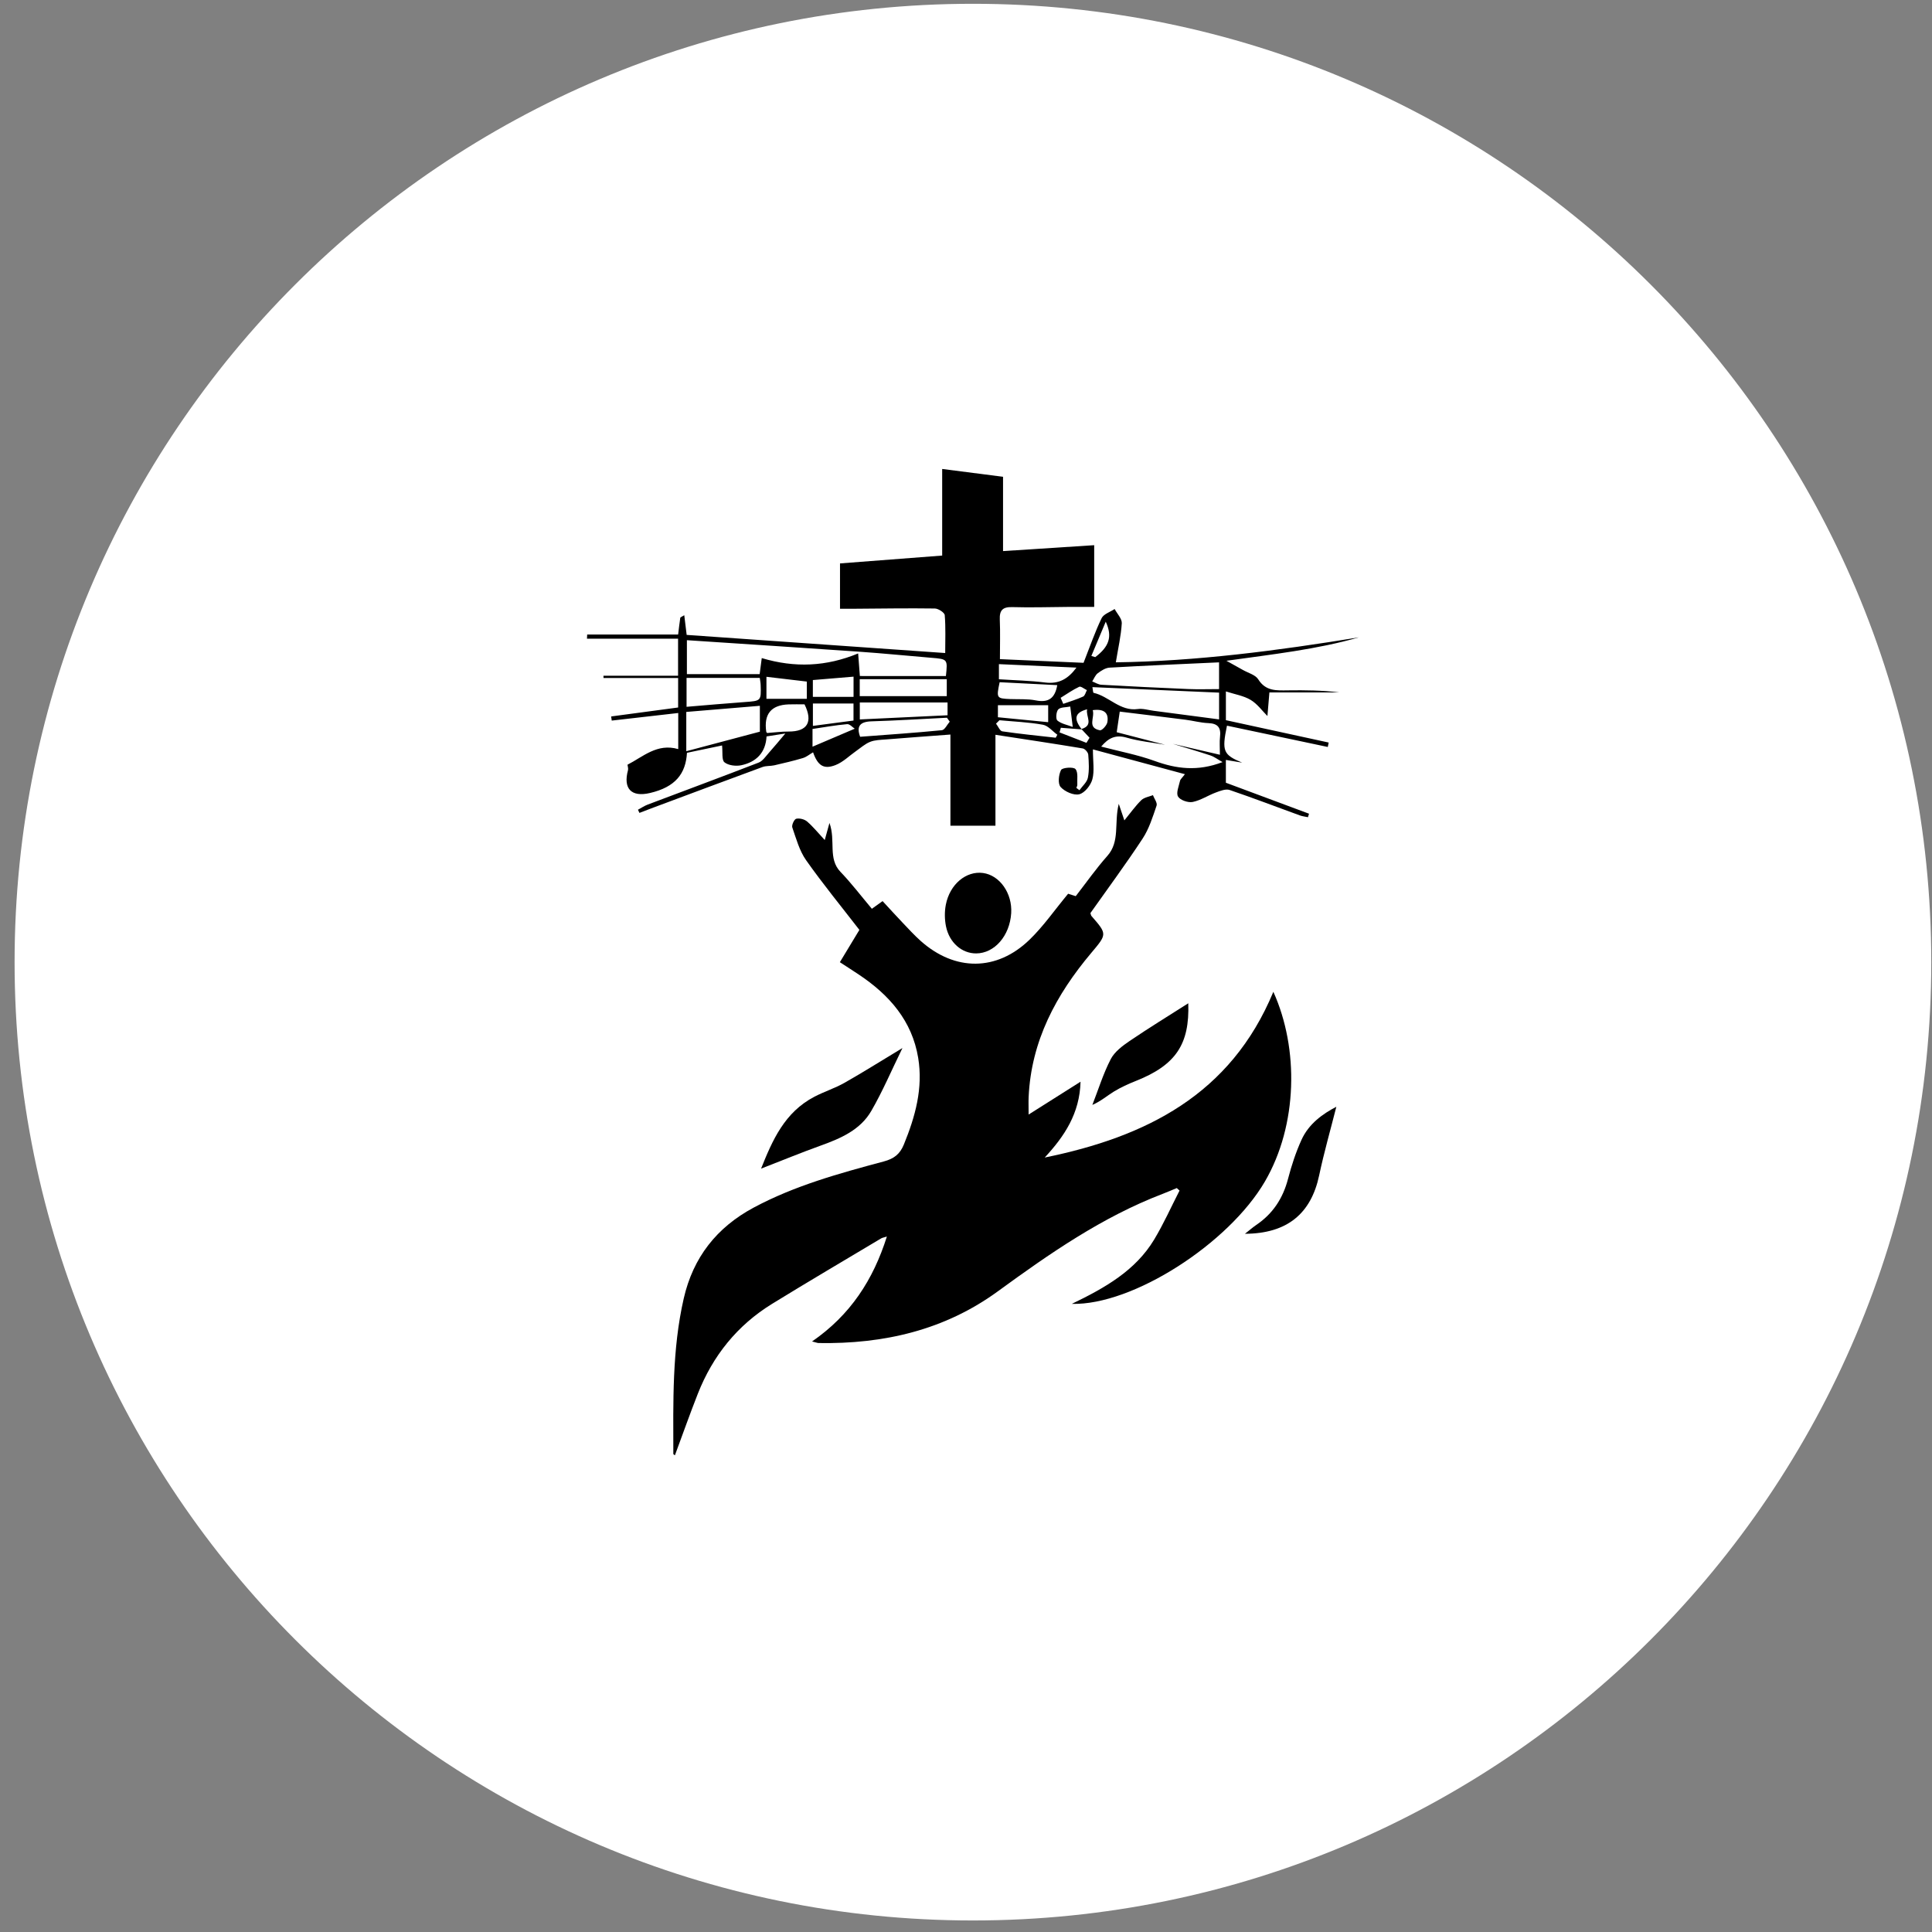 <svg width="127" height="127" viewBox="0 0 127 127" fill="none" xmlns="http://www.w3.org/2000/svg">
<rect x="0" y="0" width="127" height="127" fill="#808080" stroke="none"/>
<path d="M63.956 126.242C98.748 126.242 126.952 98.037 126.952 63.245C126.952 28.453 98.748 0.249 63.956 0.249C29.164 0.249 0.959 28.453 0.959 63.245C0.959 98.037 29.164 126.242 63.956 126.242Z" fill="white"/>
<path d="M55.208 63.25C55.652 62.516 56.063 61.835 56.492 61.126C55.318 59.606 54.096 58.116 52.989 56.546C52.549 55.922 52.337 55.129 52.082 54.393C52.029 54.238 52.209 53.851 52.339 53.821C52.558 53.771 52.882 53.853 53.055 54.002C53.454 54.345 53.788 54.762 54.215 55.22C54.321 54.839 54.394 54.572 54.525 54.096C54.95 55.271 54.406 56.436 55.251 57.315C55.972 58.065 56.606 58.9 57.312 59.739C57.557 59.563 57.756 59.42 58.016 59.234C58.469 59.724 58.897 60.195 59.336 60.656C59.724 61.063 60.105 61.481 60.524 61.855C62.772 63.857 65.519 63.861 67.678 61.77C68.594 60.883 69.332 59.812 70.213 58.75C70.299 58.777 70.483 58.835 70.714 58.909C71.398 58.029 72.045 57.104 72.79 56.265C73.638 55.311 73.225 54.12 73.542 52.84C73.694 53.289 73.778 53.538 73.91 53.928C74.314 53.436 74.632 52.983 75.021 52.601C75.207 52.419 75.527 52.374 75.787 52.268C75.875 52.5 76.09 52.776 76.028 52.957C75.775 53.7 75.535 54.478 75.109 55.126C74.012 56.798 72.818 58.409 71.678 60.023C71.711 60.116 71.715 60.177 71.747 60.213C72.787 61.407 72.779 61.4 71.729 62.646C69.417 65.393 67.785 68.437 67.618 72.108C67.603 72.419 67.616 72.732 67.616 73.265C68.823 72.502 69.869 71.841 71.029 71.107C70.975 73.186 69.979 74.684 68.675 76.091C75.325 74.735 80.896 71.97 83.704 65.197C85.39 68.927 85.309 73.951 83.154 77.657C80.78 81.74 74.464 85.815 70.456 85.71C72.65 84.652 74.636 83.521 75.861 81.495C76.487 80.458 76.982 79.343 77.537 78.262C77.477 78.207 77.417 78.152 77.356 78.097C77.047 78.224 76.741 78.359 76.429 78.478C72.45 80 68.999 82.403 65.591 84.887C62.088 87.441 58.088 88.356 53.812 88.285C53.737 88.284 53.663 88.25 53.381 88.18C55.9 86.444 57.399 84.132 58.299 81.285C58.105 81.346 58.004 81.358 57.923 81.406C55.53 82.836 53.124 84.249 50.749 85.711C48.458 87.123 46.853 89.126 45.872 91.617C45.346 92.954 44.868 94.309 44.365 95.664C44.324 95.629 44.261 95.601 44.261 95.572C44.257 92.15 44.174 88.724 44.946 85.352C45.563 82.659 47.107 80.687 49.546 79.38C52.243 77.935 55.17 77.131 58.099 76.347C58.764 76.169 59.155 75.869 59.413 75.24C60.164 73.405 60.687 71.533 60.357 69.538C59.955 67.102 58.46 65.404 56.469 64.073C56.073 63.808 55.671 63.552 55.208 63.25Z" fill="black"/>
<path d="M71.843 49.261C71.843 50.061 71.953 50.677 71.807 51.224C71.701 51.619 71.303 52.124 70.945 52.211C70.583 52.3 69.994 52.038 69.721 51.735C69.528 51.521 69.586 50.928 69.749 50.615C69.831 50.456 70.561 50.398 70.695 50.554C70.885 50.774 70.796 51.233 70.817 51.59C70.82 51.656 70.776 51.724 70.754 51.791C70.822 51.843 70.889 51.894 70.957 51.945C71.15 51.672 71.453 51.421 71.512 51.122C71.609 50.632 71.576 50.109 71.536 49.605C71.524 49.456 71.32 49.223 71.175 49.199C69.33 48.891 67.481 48.615 65.436 48.301V54.279H62.476V48.285C60.938 48.401 59.584 48.498 58.231 48.608C57.884 48.636 57.515 48.64 57.2 48.765C56.867 48.896 56.584 49.155 56.283 49.364C55.831 49.679 55.421 50.099 54.922 50.292C54.151 50.592 53.758 50.333 53.447 49.453C53.214 49.588 53.011 49.761 52.777 49.831C52.16 50.015 51.53 50.162 50.902 50.307C50.647 50.365 50.365 50.332 50.124 50.42C47.682 51.317 45.247 52.23 42.81 53.139C42.55 53.236 42.292 53.337 42.034 53.436C42.001 53.367 41.968 53.297 41.936 53.228C42.149 53.114 42.352 52.975 42.576 52.89C45.007 51.97 47.446 51.069 49.87 50.129C50.136 50.026 50.332 49.721 50.539 49.489C50.901 49.083 51.247 48.661 51.624 48.217C51.26 48.274 50.845 48.338 50.389 48.409C50.332 49.482 49.709 50.093 48.73 50.303C48.379 50.379 47.882 50.319 47.623 50.11C47.431 49.955 47.515 49.46 47.465 49.003C46.768 49.149 45.956 49.319 45.158 49.486C45.077 50.87 44.389 51.737 42.732 52.127C41.491 52.42 40.955 51.835 41.28 50.633C41.313 50.511 41.257 50.366 41.247 50.269C42.262 49.753 43.195 48.837 44.584 49.242V46.869C43.096 47.039 41.654 47.204 40.213 47.368C40.2 47.277 40.187 47.187 40.174 47.096C41.623 46.902 43.071 46.708 44.577 46.507V44.57H39.671C39.67 44.52 39.669 44.47 39.669 44.42H44.573V41.983H38.585C38.589 41.892 38.594 41.8 38.598 41.709H44.577C44.623 41.337 44.665 40.972 44.718 40.609C44.723 40.576 44.801 40.554 44.98 40.442C45.035 40.895 45.083 41.285 45.138 41.735C50.767 42.13 56.428 42.527 62.133 42.927C62.133 42.073 62.171 41.25 62.102 40.437C62.088 40.267 61.681 40.003 61.452 40C59.706 39.975 57.959 40.004 56.213 40.016C55.919 40.018 55.627 40.016 55.218 40.016V37.036C57.41 36.867 59.669 36.694 61.934 36.52V30.827C63.289 31.001 64.606 31.171 65.935 31.341V36.226C67.946 36.096 69.911 35.969 71.927 35.838V39.894C71.356 39.894 70.805 39.891 70.252 39.895C69.016 39.902 67.779 39.946 66.544 39.908C65.896 39.889 65.695 40.127 65.722 40.739C65.757 41.562 65.73 42.387 65.73 43.329C67.636 43.412 69.525 43.495 71.227 43.57C71.656 42.483 71.981 41.534 72.414 40.637C72.547 40.363 72.977 40.231 73.27 40.033C73.437 40.347 73.758 40.67 73.74 40.974C73.691 41.801 73.499 42.62 73.349 43.538C78.622 43.47 83.978 42.771 89.327 41.897C86.556 42.693 83.696 43.004 80.619 43.436C81.113 43.711 81.407 43.871 81.699 44.038C82.047 44.237 82.525 44.358 82.712 44.658C83.203 45.444 83.914 45.389 84.661 45.38C85.786 45.365 86.912 45.376 88.04 45.517H83.444C83.392 46.137 83.349 46.658 83.314 47.068C82.969 46.724 82.649 46.269 82.211 46.008C81.75 45.733 81.177 45.643 80.584 45.451V47.341C82.83 47.83 85.086 48.321 87.341 48.811C87.322 48.908 87.302 49.005 87.282 49.102C85.074 48.635 82.864 48.169 80.655 47.702C80.307 49.387 80.409 49.613 81.653 50.132C81.32 50.076 80.987 50.021 80.583 49.954V51.453C82.371 52.119 84.21 52.804 86.048 53.489C86.025 53.566 86.002 53.642 85.979 53.719C85.8 53.68 85.613 53.662 85.443 53.6C83.905 53.041 82.377 52.454 80.828 51.929C80.574 51.843 80.214 51.987 79.928 52.093C79.41 52.285 78.928 52.612 78.398 52.718C78.099 52.777 77.58 52.599 77.439 52.362C77.298 52.127 77.49 51.681 77.567 51.335C77.593 51.219 77.716 51.124 77.89 50.891C75.865 50.345 73.912 49.819 71.843 49.261ZM71.112 47.947C70.653 47.911 70.194 47.875 69.734 47.84L69.649 48.144C70.239 48.373 70.829 48.602 71.418 48.831C71.485 48.719 71.553 48.608 71.621 48.496C71.443 48.306 71.266 48.116 71.086 47.923C71.93 47.671 71.352 47.086 71.463 46.624C70.645 46.845 70.56 47.247 71.112 47.947ZM77.099 48.897C78.098 49.129 79.097 49.361 80.191 49.614C80.191 49.125 80.157 48.779 80.198 48.441C80.27 47.845 80.068 47.559 79.433 47.534C78.93 47.515 78.431 47.375 77.928 47.311C76.482 47.126 75.034 46.953 73.607 46.777C73.527 47.316 73.464 47.748 73.407 48.132C74.487 48.412 75.535 48.684 76.585 48.956C75.741 48.807 74.877 48.726 74.058 48.488C73.32 48.273 72.855 48.524 72.387 49.076C73.596 49.394 74.784 49.615 75.906 50.023C77.323 50.537 78.71 50.726 80.365 50.097C80.03 49.91 79.816 49.742 79.572 49.661C78.753 49.39 77.924 49.149 77.099 48.897ZM45.153 42.083V44.314H49.936C49.986 43.931 50.029 43.604 50.074 43.259C52.247 43.911 54.318 43.819 56.41 42.954C56.45 43.472 56.483 43.907 56.523 44.438C58.444 44.438 60.311 44.438 62.179 44.44C62.297 43.324 62.296 43.329 61.216 43.239C59.638 43.108 58.061 42.949 56.48 42.839C52.73 42.577 48.98 42.337 45.153 42.083ZM80.135 45.298V43.54C77.7 43.652 75.318 43.752 72.939 43.887C72.671 43.902 72.389 44.084 72.163 44.254C71.999 44.378 71.916 44.61 71.797 44.794C71.998 44.87 72.197 45.002 72.402 45.013C74.304 45.12 76.207 45.214 78.11 45.294C78.772 45.321 79.436 45.298 80.135 45.298ZM71.81 45.169C71.846 45.359 71.848 45.534 71.886 45.543C72.902 45.769 73.624 46.772 74.797 46.608C75.13 46.561 75.486 46.678 75.831 46.723C77.254 46.909 78.677 47.097 80.137 47.289V45.53C77.344 45.409 74.605 45.29 71.81 45.169ZM45.113 49.381C46.789 48.936 48.366 48.517 49.95 48.096V46.396C48.302 46.533 46.719 46.665 45.113 46.799V49.381ZM45.131 44.561V46.462C46.435 46.354 47.684 46.241 48.935 46.151C50.033 46.072 50.036 46.084 50.001 45.02C49.996 44.869 49.963 44.719 49.943 44.561L45.131 44.561ZM62.236 44.645H56.514V45.76H62.236V44.645ZM62.287 46.178H56.519V47.292C58.467 47.2 60.359 47.109 62.287 47.018V46.178ZM62.431 47.439C62.37 47.353 62.309 47.266 62.248 47.18C60.595 47.262 58.942 47.367 57.288 47.417C56.505 47.441 56.292 47.76 56.541 48.432C58.347 48.295 60.133 48.175 61.914 48C62.103 47.981 62.26 47.634 62.431 47.439ZM50.426 48.184C50.888 48.151 51.363 48.086 51.836 48.088C53.077 48.094 53.456 47.457 52.886 46.301C52.535 46.301 52.187 46.29 51.839 46.303C50.688 46.344 50.199 46.945 50.37 48.105C50.373 48.127 50.398 48.146 50.426 48.184ZM65.664 43.657V44.652C66.702 44.72 67.713 44.74 68.71 44.865C69.605 44.976 70.214 44.627 70.761 43.885C69.048 43.809 67.406 43.735 65.664 43.657ZM69.499 45.037C68.195 44.971 66.945 44.907 65.712 44.845C65.49 45.891 65.507 45.914 66.396 45.952C66.96 45.976 67.537 45.931 68.084 46.04C68.911 46.205 69.346 45.914 69.499 45.037ZM56.105 46.245H53.436V47.717C54.355 47.596 55.217 47.482 56.105 47.365V46.245ZM53.036 44.803C52.096 44.692 51.256 44.592 50.382 44.489V45.936H53.036V44.803ZM56.108 44.48C55.157 44.559 54.3 44.631 53.433 44.703V45.808H56.108V44.48ZM65.598 47.148C66.715 47.258 67.805 47.364 68.902 47.472V46.358H65.598V47.148ZM65.698 47.345C65.623 47.419 65.549 47.494 65.474 47.569C65.611 47.745 65.728 48.052 65.887 48.075C67.052 48.247 68.226 48.361 69.397 48.494C69.432 48.428 69.468 48.363 69.504 48.298C69.188 48.069 68.897 47.701 68.55 47.639C67.612 47.471 66.651 47.434 65.698 47.345ZM56.187 47.901C56.046 47.812 55.856 47.587 55.687 47.602C54.929 47.669 54.177 47.805 53.411 47.918V49.084C54.278 48.715 55.127 48.353 56.187 47.901ZM71.74 43.119C71.826 43.145 71.91 43.171 71.996 43.197C72.896 42.515 73.146 41.862 72.686 40.867C72.371 41.618 72.055 42.368 71.74 43.119ZM71.831 46.682C71.984 47.172 71.436 47.84 72.304 48.006C72.434 48.031 72.754 47.686 72.791 47.479C72.898 46.869 72.583 46.579 71.831 46.682ZM69.721 45.871C69.778 46.003 69.835 46.136 69.893 46.268C70.33 46.113 70.778 45.98 71.199 45.788C71.321 45.733 71.366 45.511 71.447 45.366C71.275 45.286 71.051 45.094 70.941 45.146C70.515 45.346 70.124 45.623 69.721 45.871ZM70.353 46.444C70.057 46.505 69.707 46.478 69.562 46.636C69.425 46.787 69.389 47.266 69.507 47.364C69.766 47.58 70.151 47.647 70.517 47.786C70.457 47.292 70.416 46.955 70.353 46.444Z" fill="black"/>
<path d="M59.322 68.893C58.594 70.381 58.014 71.751 57.273 73.029C56.554 74.271 55.276 74.828 53.965 75.299C52.663 75.768 51.383 76.295 50.029 76.82C50.772 74.962 51.573 73.113 53.539 72.091C54.179 71.758 54.88 71.536 55.507 71.182C56.708 70.502 57.877 69.764 59.322 68.893Z" fill="black"/>
<path d="M64.169 62.673C63.233 62.677 62.403 61.972 62.184 60.892C62.092 60.434 62.085 59.929 62.174 59.472C62.437 58.122 63.512 57.238 64.618 57.386C65.719 57.534 66.553 58.722 66.471 60.027C66.377 61.516 65.375 62.667 64.169 62.673Z" fill="black"/>
<path d="M78.111 65.951C78.205 68.635 77.299 70.011 74.665 71.056C74.17 71.252 73.678 71.476 73.225 71.752C72.776 72.026 72.378 72.382 71.806 72.632C72.199 71.625 72.519 70.581 73.013 69.626C73.263 69.141 73.781 68.752 74.254 68.43C75.524 67.568 76.835 66.765 78.111 65.951Z" fill="black"/>
<path d="M87.844 72.754C87.471 74.232 87.038 75.736 86.715 77.262C86.184 79.772 84.618 81.091 81.836 81.103C82.159 80.85 82.358 80.673 82.576 80.525C83.671 79.786 84.333 78.773 84.667 77.498C84.895 76.624 85.179 75.753 85.552 74.931C86.034 73.867 86.957 73.213 87.844 72.754Z" fill="black"/>
</svg>
